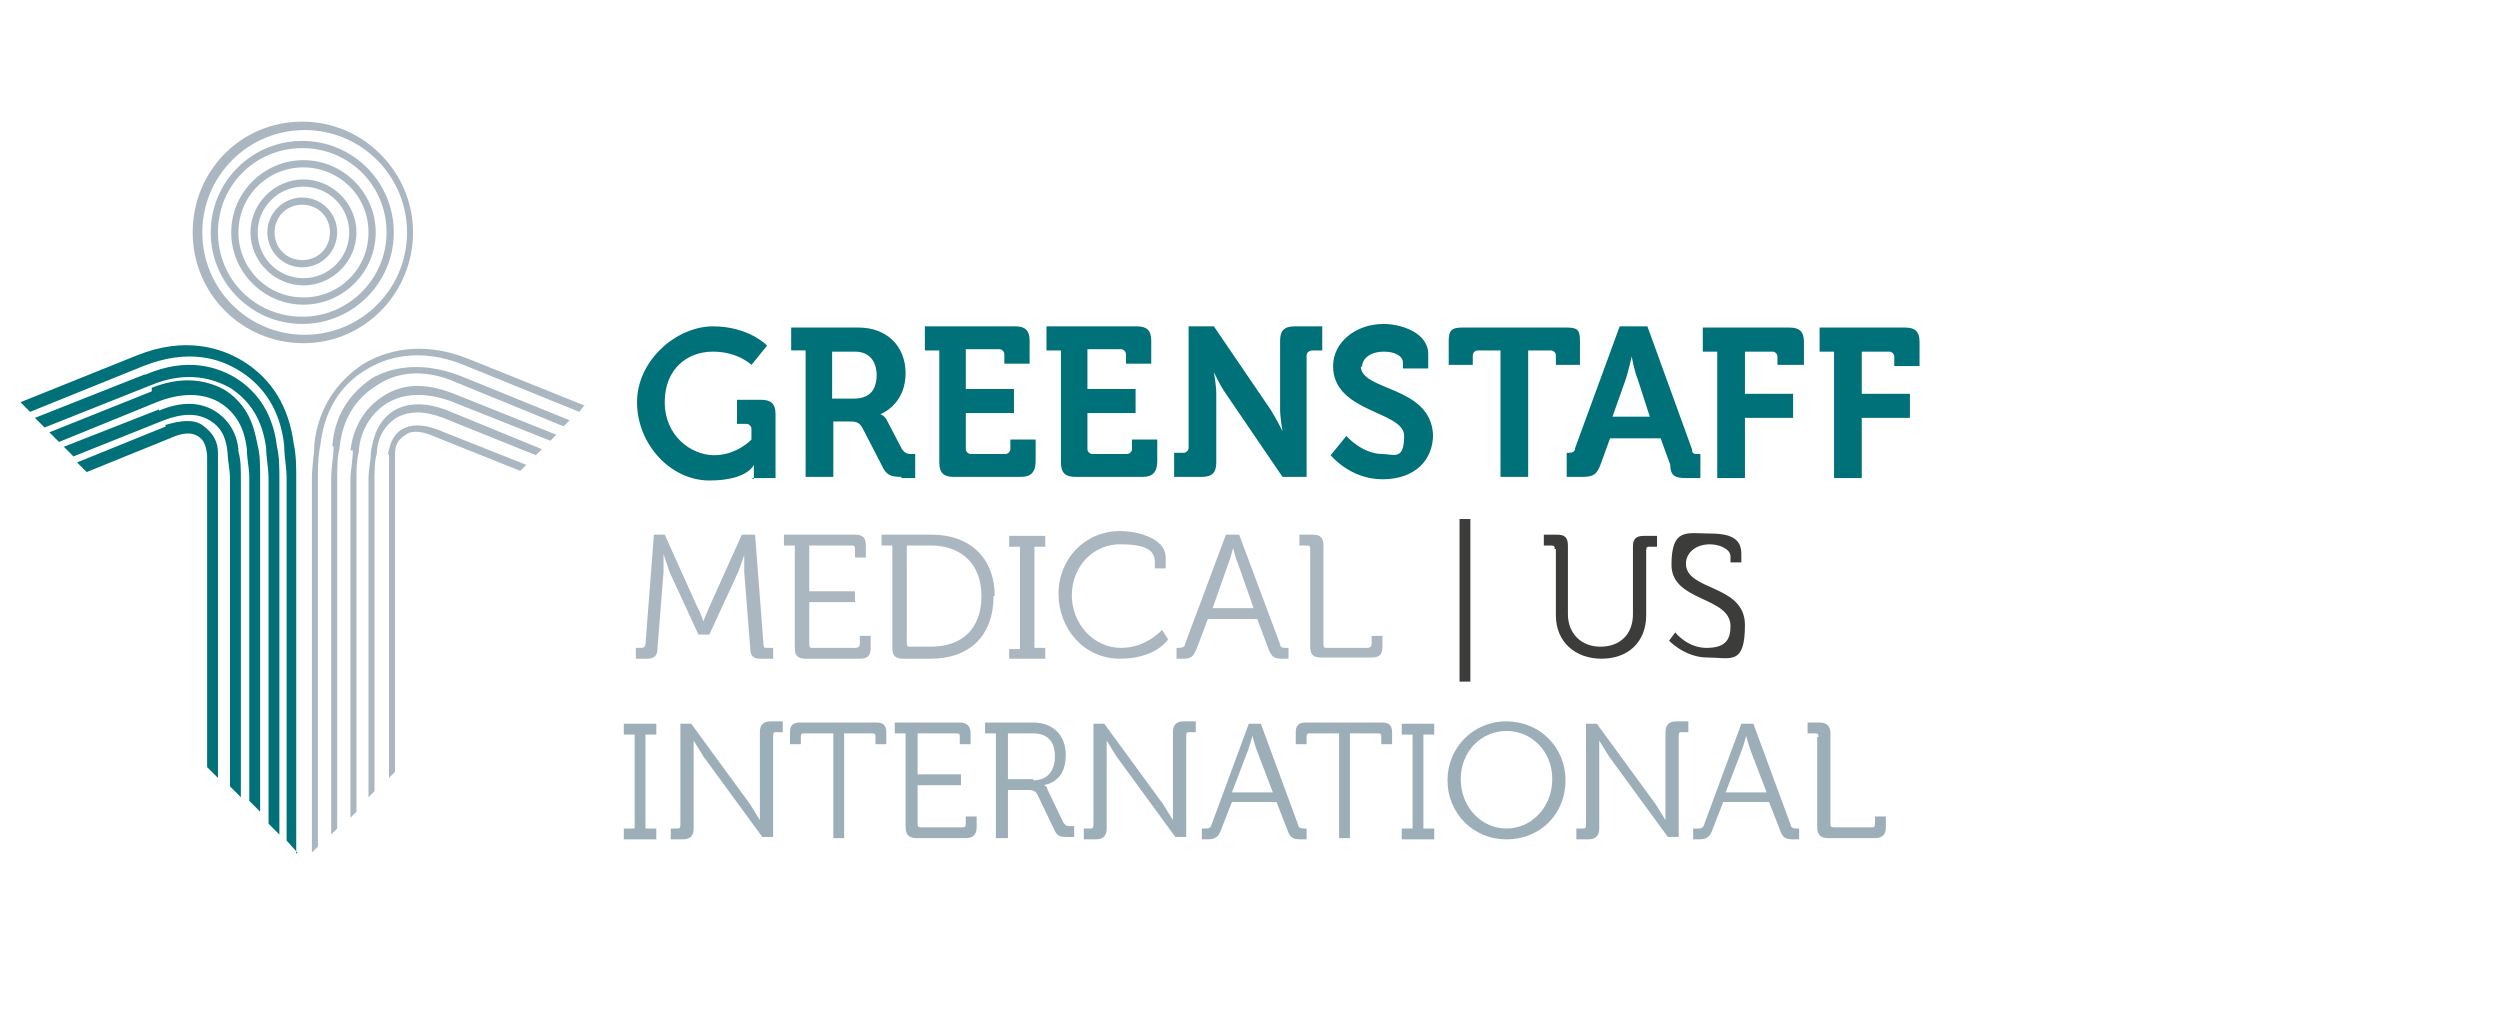 <?xml version="1.0" encoding="UTF-8"?>
<svg id="Layer_1" data-name="Layer 1" xmlns="http://www.w3.org/2000/svg" version="1.1" viewBox="0 0 207.6 84">
  <defs>
    <style>
      .cls-1 {
        fill: #3c3c3b;
      }

      .cls-1, .cls-2, .cls-3, .cls-4 {
        stroke-width: 0px;
      }

      .cls-2 {
        fill: #9cafb9;
      }

      .cls-3 {
        fill: #007079;
      }

      .cls-4 {
        fill: #abb7c0;
      }
    </style>
  </defs>
  <g>
    <path class="cls-3" d="M24.6,70.9v-31.1c0-1,0-2-.2-2.9-.4-3.1-1.8-5.4-4.2-6.9-1.8-1.1-4.8-2.1-8.8-.5l-9.7,3.9h0l.8.8,9.4-3.8c3.8-1.5,6.4-.6,8,.4,2.1,1.3,3.4,3.4,3.7,6.2,0,.9.2,1.8.2,2.7v30.1l.9,1h0ZM12,31.1l-9.1,3.6.8.8,8.8-3.5c3.1-1.3,5.3-.5,6.6.2,1.7,1.1,2.7,2.7,3,5,0,.8.2,1.6.2,2.6v28.6l.9.9v-29.5c0-.9,0-1.9-.2-2.7-.3-2.6-1.5-4.5-3.4-5.7-1.5-.9-4-1.8-7.5-.3h0ZM12.6,32.5l-8.5,3.4.8.8,8.1-3.3c2-.8,3.8-.8,5.2,0,2,1.2,2.2,3.2,2.3,3.9,0,.8.2,1.6.2,2.3v26.9l.9.9v-27.9c0-.9,0-1.7-.2-2.5s-.4-3.1-2.7-4.6c-1.8-1-3.8-1.1-6.1-.2h0ZM13.2,34l-7.9,3.1.8.8,7.5-3c1.6-.6,2.8-.6,3.8,0,1.2.7,1.4,1.8,1.5,2.7,0,.6.2,1.4.2,2.2v25.5l.9.9v-26.4c0-.9,0-1.6-.2-2.3,0-.5-.2-2.3-2-3.4-1.2-.7-2.7-.8-4.6,0h0ZM13.8,35.4l-7.4,3,.8.8,6.9-2.8c1.1-.5,1.8-.5,2.3-.2.5.3.7.7.8,1.6,0,.6,0,1.3,0,2v23.9l.9.9v-24.8c0-.8,0-1.5,0-2.2,0-.8-.3-1.6-1.3-2.3-.7-.5-1.8-.4-3.1,0h0Z"/>
    <path class="cls-4" d="M48.6,33.7l-9.7-3.9c-4-1.6-7-.6-8.7.4-2.3,1.5-3.8,3.8-4.1,6.7,0,.9-.2,1.8-.2,2.8v31.1l.5-.5v-30.5c0-.9,0-1.9.2-2.8.3-2.8,1.6-5,3.8-6.3,1.6-1,4.4-1.9,8.1-.4l9.6,3.9.4-.5h0ZM34.3,19.3c0-5-4.1-9.2-9.2-9.2s-9.1,4.1-9.1,9.2,4.1,9.2,9.2,9.2,9.1-4.2,9.1-9.2h0ZM33.8,19.3c0,4.7-3.8,8.5-8.5,8.5s-8.5-3.8-8.5-8.5,3.8-8.5,8.5-8.5,8.5,3.8,8.5,8.5h0ZM32.7,19.3c0-4.2-3.4-7.6-7.6-7.6s-7.6,3.4-7.6,7.6,3.4,7.6,7.6,7.6,7.6-3.4,7.6-7.6h0ZM32.1,19.3c0,3.8-3.1,7-7,7s-7-3.1-7-7,3.1-7,7-7c3.9,0,7,3.1,7,7h0ZM31.2,19.3c0-3.3-2.7-6-6-6s-6,2.7-6,6,2.7,6,6,6,6-2.7,6-6h0ZM30.6,19.3c0,3-2.4,5.4-5.4,5.4s-5.4-2.4-5.4-5.4,2.4-5.4,5.4-5.4c2.9,0,5.4,2.3,5.4,5.4h0ZM29.6,19.3c0-2.4-2-4.4-4.4-4.4s-4.4,2-4.4,4.4,2,4.4,4.4,4.4,4.4-2,4.4-4.4h0ZM29,19.3c0,2.1-1.7,3.8-3.8,3.8s-3.8-1.7-3.8-3.8,1.7-3.8,3.8-3.8c2.1,0,3.8,1.7,3.8,3.8h0ZM28,19.3c0-1.6-1.3-2.9-2.9-2.9s-2.9,1.3-2.9,2.9,1.3,2.9,2.9,2.9c1.6,0,2.9-1.3,2.9-2.9h0ZM27.4,19.3c0,1.3-1,2.3-2.3,2.3s-2.3-1-2.3-2.3,1-2.3,2.3-2.3c1.3,0,2.3,1,2.3,2.3h0ZM27.7,37.1c0,.8-.2,1.7-.2,2.7v29.5l.5-.5v-29c0-.9,0-1.8.2-2.6.2-2.3,1.3-4.1,3.1-5.2,1.3-.9,3.6-1.6,6.7-.2l8.8,3.6.5-.5-9.1-3.7c-3.4-1.3-5.9-.6-7.3.2-1.9,1.3-3.1,3.1-3.3,5.6h0ZM29.3,37.4c0,.8-.2,1.6-.2,2.5v28l.5-.5v-27.5c0-.9,0-1.6.2-2.4,0-.6.3-2.7,2.3-4,1.5-.9,3.3-.9,5.3-.2l8.3,3.3.5-.5-8.5-3.4c-2.3-.9-4.2-.9-5.9.2-2.3,1.5-2.6,3.8-2.7,4.5h0ZM30.8,37.5c0,.7-.2,1.5-.2,2.3v26.4l.5-.5v-25.8c0-.8,0-1.6.2-2.3,0-.9.4-2.1,1.6-2.9,1.1-.6,2.3-.6,3.9,0l7.7,3.1.5-.5-7.8-3.2c-1.8-.7-3.3-.7-4.5,0-1.4.9-1.7,2.3-1.9,3.4h0ZM32.3,37.7c0,.6,0,1.3,0,2.1v24.8l.5-.5v-24.3c0-.8,0-1.5,0-2.1,0-.9.4-1.3.9-1.6.5-.4,1.4-.3,2.5.2l7,2.8.5-.5-7.3-2.9c-1.3-.5-2.3-.5-3.1,0-.6.4-.9,1-1.1,2.1h0Z"/>
    <path class="cls-3" d="M159.4,30.3v-1.9c0-.9-.4-1.2-1.2-1.2h-7.1v2h1.2v10.5h2.3v-5h4v-2h-4v-3.5h2.3c.2,0,.4.2.4.4v.8h2.1ZM147.7,30.3h2.1v-1.9c0-.9-.4-1.2-1.2-1.2h-7.2v2h1.2v10.5h2.3v-5h4v-2h-4v-3.5h2.3c.2,0,.4.2.4.4v.7s0,0,0,0ZM139.9,39.7h1.3v-2h-.2c-.3,0-.5,0-.5-.4l-3.7-10.2h-2.3l-3.7,10.1c0,.3-.2.4-.5.4h-.2v2h1.3c.9,0,1.2-.2,1.5-1l.8-2.2h4.2l.8,2.2c0,.9.4,1.1,1.3,1.1h0ZM137,34.6h-3.1l1.1-3.1c.2-.6.5-1.9.5-1.9h0s.2,1.2.5,1.9l1,3.1h0ZM129.2,30.3h2v-2c0-.9-.2-1.1-1.1-1.1h-8.7c-.9,0-1.1.3-1.1,1.1v2h2v-.8c0-.2.2-.4.4-.4h1.9v10.5h2.3v-10.5h1.9c.2,0,.4.2.4.4v.8h0ZM113.1,30.5c0-.8.8-1.3,1.8-1.3s1.6.4,1.6.9v.5h2.1v-1.2c0-1.8-2.3-2.5-3.7-2.5-2.3,0-4.2,1.5-4.2,3.5,0,3.9,5.9,3.7,5.9,5.8s-.9,1.5-1.8,1.5c-1.7,0-3-1.5-3-1.5l-1.3,1.6s1.6,2,4.3,2,4.2-1.6,4.2-3.7c-.2-4.1-6-3.6-6-5.7h0ZM109,29.1h.8v-2h-2.3c-.9,0-1.2.4-1.2,1.2v5.7c0,.7.2,1.8.2,1.8h0s-.5-1-1-1.8l-4.7-6.9h-2.1v10.1c0,.2-.2.4-.4.4h-.8v2h2.3c.9,0,1.2-.4,1.2-1.2v-5.7c0-.7-.2-1.8-.2-1.8h0s.5,1.1,1,1.8l4.7,6.9h2v-10.1c0-.2.2-.4.5-.4h0ZM96.1,38.4v-1.9h-2.1v.8c0,.2-.2.4-.4.4h-2.9c-.2,0-.4-.2-.4-.4v-3h4v-2h-4v-3.3h2.8c.2,0,.4.2.4.4v.8h2.1v-1.9c0-.9-.4-1.2-1.2-1.2h-7.5v2h1.2v9.3c0,.9.4,1.2,1.2,1.2h5.6c.8,0,1.2-.4,1.2-1.3h0ZM86,38.4v-1.9h-2.1v.8c0,.2-.2.4-.4.4h-2.9c-.2,0-.4-.2-.4-.4v-3h4v-2h-4v-3.3h2.8c.2,0,.4.2.4.4v.8h2.1v-1.9c0-.9-.4-1.2-1.2-1.2h-7.5v2h1.2v9.3c0,.9.4,1.2,1.2,1.2h5.6c.8,0,1.2-.4,1.2-1.3h0ZM74.8,39.7h1.2v-2h-.2c-.4,0-.6,0-.9-.4l-1.2-2.3c-.2-.5-.6-.6-.6-.6h0c.5-.2,2.1-1.1,2.1-3.4s-1.6-3.8-3.9-3.8h-5.6v1.9h1.2v10.5h2.3v-4.6h1.2c.6,0,.9,0,1.2.5l1.6,3.1c.4.9.8,1,1.7,1h0ZM72.8,31.1c0,1.3-.6,2-1.9,2h-1.8v-3.9h1.9c1.1,0,1.8.7,1.8,2h0ZM62.4,39.7h2v-5.3c0-.9-.4-1.2-1.2-1.2h-2v2h.8c.2,0,.4.2.4.4v.9s-1.2,1.3-3.1,1.3-4.1-1.6-4.1-4.4,1.9-4.2,4-4.2,3.2,1.1,3.2,1.1l1.3-1.6s-1.5-1.6-4.5-1.6-6.3,2.8-6.3,6.3,2.8,6.5,6,6.5,3.7-1.3,3.7-1.3h0v1.2h0Z"/>
    <path class="cls-4" d="M114.8,53.8v-1h-.9v.7c0,.2-.2.3-.3.3h-3.4c-.2,0-.3,0-.3-.3v-8.2c0-.6-.2-.9-.9-.9h-1.1v.9h.6c.2,0,.3,0,.3.3v8.1c0,.6.2.9.9.9h4.2c.6,0,.9-.2.9-.9h0ZM106.5,54.7h.5v-.9h-.2c-.2,0-.5,0-.5-.3l-3.4-9.1h-1.1l-3.4,9.1c0,.2-.2.3-.5.3h-.2v.9h.5c.8,0,.9-.2,1.2-.9l.9-2.4h4.1l.9,2.4c.3.8.5.9,1.3.9h0ZM104.2,50.5h-3.5l1.3-3.7c.2-.5.4-1.3.4-1.3h0s.2.9.4,1.3l1.3,3.7h0ZM89,49.5c0-2.5,1.8-4.3,4-4.3s2.9.5,2.9,1.5v.5h.9v-.9c0-1.6-2.3-2.2-3.8-2.2-2.9,0-5.1,2.3-5.1,5.2s2.1,5.4,5.1,5.4,4-1.6,4-1.6l-.5-.8s-1.3,1.5-3.4,1.5c-2.3,0-4.1-2-4.1-4.4h0ZM83.8,54.7h3v-.9h-.9v-8.4h.9v-.9h-3v.9h.9v8.5h-.9v.9h0ZM82.6,49.5c0-3.2-2.1-5.1-5.2-5.1h-4.2v.9h.9v8.5c0,.6.2.9.9.9h2.3c3.1,0,5.2-1.8,5.2-5.2h0ZM81.5,49.5c0,2.7-1.6,4.2-4.2,4.2h-1.7c-.2,0-.3,0-.3-.3v-8.1h2c2.5,0,4.2,1.5,4.2,4.2h0ZM72.3,53.8v-1h-.9v.7c0,.2-.2.3-.3.3h-3.6c-.2,0-.3,0-.3-.3v-3.5h3.8v-.9h-3.8v-3.8h3.5c.2,0,.3,0,.3.3v.7h.9v-1c0-.6-.2-.9-.9-.9h-5.9v.9h.9v8.5c0,.6.2.9.9.9h4.5c.6,0,.9-.2.9-.9h0ZM63.2,54.7h1v-.9h-.5c-.2,0-.3,0-.3-.3l-.7-9.1h-1.1l-2.7,6c-.2.5-.5,1.2-.5,1.2h0s-.2-.7-.5-1.2l-2.7-6h-.9l-.7,9.1c0,.2-.2.3-.3.3h-.5v.9h.9c.6,0,.9-.2.9-.9l.5-6.3c0-.5,0-1.5,0-1.5h0s.3.9.5,1.5l2.4,5.2h.9l2.4-5.2c.2-.5.5-1.4.5-1.4h0s0,.9,0,1.4l.5,6.3c0,.6.2.9.8.9h0Z"/>
  </g>
  <g>
    <path class="cls-1" d="M121.2,43.1h.9v13.5h-.9v-13.5Z"/>
    <path class="cls-1" d="M129.1,45.6c0-.2,0-.3-.3-.3h-.6v-.9h1.1c.6,0,.9.2.9.9v5.7c0,1.6,1.1,2.7,2.7,2.7s2.7-1,2.7-2.7v-5.6c0-.6.2-.9.9-.9h1.1v.9h-.6c-.2,0-.3,0-.3.3v5.4c0,2.2-1.5,3.6-3.7,3.6s-3.8-1.4-3.8-3.6v-5.5h0Z"/>
    <path class="cls-1" d="M139.1,52.5s1,1.3,2.6,1.3,2-.7,2-1.8c0-2.5-4.9-2-4.9-5.1s1.3-2.6,3.1-2.6,2.7.4,2.7,1.7v.7h-.9v-.5c0-.6-.9-1-1.7-1-1.3,0-2,.8-2,1.6,0,2.3,4.9,1.7,4.9,5.1s-1.2,2.7-3.1,2.7-3.2-1.4-3.2-1.4l.6-.8Z"/>
  </g>
  <g>
    <path class="cls-2" d="M51.8,68.8h.9v-7.8h-.9v-.9h2.7v.9h-.9v7.8h.9v.9h-2.7v-.9Z"/>
    <path class="cls-2" d="M55.7,68.8h.5c.2,0,.3,0,.3-.3v-8.4h.9l4.9,6.7c.3.5.8,1.3.8,1.3h0s0-.7,0-1.3v-6c0-.5.2-.9.9-.9h1v.9h-.5c-.2,0-.3,0-.3.3v8.4h-.9l-4.9-6.7c-.3-.5-.8-1.3-.8-1.3h0s0,.7,0,1.3v6c0,.5-.2.9-.9.9h-1v-.9Z"/>
    <path class="cls-2" d="M69.1,60.9h-2.3c-.2,0-.3,0-.3.3v.6h-.9v-1c0-.5.2-.8.8-.8h6.4c.5,0,.8.2.8.8v1h-.9v-.6c0-.2,0-.3-.3-.3h-2.3v8.7h-.9v-8.7Z"/>
    <path class="cls-2" d="M75.2,60.9h-.9v-.9h5.4c.5,0,.9.2.9.9v.9h-.9v-.6c0-.2,0-.3-.3-.3h-3.2v3.4h3.6v.9h-3.6v3.2c0,.2,0,.3.3.3h3.4c.2,0,.3,0,.3-.3v-.6h.9v.9c0,.5-.2.9-.9.9h-4.1c-.5,0-.9-.2-.9-.9v-7.8h0Z"/>
    <path class="cls-2" d="M82.7,60.9h-.9v-.9h4c1.6,0,2.7,1,2.7,2.7s-.9,2.3-1.8,2.5h0s.2,0,.3.4l1.3,2.7c.2.3.3.3.7.3h.2v.9h-.4c-.8,0-1,0-1.3-.7l-1.3-2.7c-.2-.5-.5-.5-.9-.5h-1.6v4h-1v-8.5ZM85.8,64.8c1.1,0,1.8-.7,1.8-2s-.7-1.9-1.8-1.9h-2.1v3.8h2.1Z"/>
    <path class="cls-2" d="M90,68.8h.5c.2,0,.3,0,.3-.3v-8.4h.9l4.9,6.7c.3.5.8,1.3.8,1.3h0s0-.7,0-1.3v-6c0-.5.2-.9.9-.9h1v.9h-.5c-.2,0-.3,0-.3.3v8.4h-.9l-4.9-6.7c-.3-.5-.8-1.3-.8-1.3h0s0,.7,0,1.3v6c0,.5-.2.9-.9.9h-1v-.9Z"/>
    <path class="cls-2" d="M99.9,68.8h.2c.2,0,.4,0,.5-.3l3.1-8.4h1l3.1,8.4c0,.2.2.3.5.3h.2v.9h-.5c-.7,0-.9-.2-1.1-.8l-.9-2.3h-3.7l-.9,2.3c-.2.6-.5.8-1.1.8h-.5v-.9ZM105.7,65.8l-1.3-3.4c-.2-.5-.4-1.3-.4-1.3h0s-.2.8-.4,1.3l-1.3,3.4h3.3Z"/>
    <path class="cls-2" d="M111.1,60.9h-2.3c-.2,0-.3,0-.3.3v.6h-.9v-1c0-.5.2-.8.8-.8h6.4c.5,0,.8.2.8.8v1h-.9v-.6c0-.2,0-.3-.3-.3h-2.3v8.7h-.9v-8.7Z"/>
    <path class="cls-2" d="M116.4,68.8h.9v-7.8h-.9v-.9h2.7v.9h-.9v7.8h.9v.9h-2.7v-.9Z"/>
    <path class="cls-2" d="M125.1,59.9c2.7,0,4.9,2.1,4.9,4.9s-2.1,4.9-4.9,4.9-4.9-2.2-4.9-4.9c0-2.7,2.1-4.9,4.9-4.9ZM125.1,68.8c2.1,0,3.8-1.8,3.8-4.1s-1.7-4-3.8-4-3.8,1.7-3.8,4c0,2.3,1.7,4.1,3.8,4.1Z"/>
    <path class="cls-2" d="M130.9,68.8h.5c.2,0,.3,0,.3-.3v-8.4h.9l4.9,6.7c.3.5.8,1.3.8,1.3h0s0-.7,0-1.3v-6c0-.5.2-.9.9-.9h1v.9h-.5c-.2,0-.3,0-.3.3v8.4h-.9l-4.9-6.7c-.3-.5-.8-1.3-.8-1.3h0s0,.7,0,1.3v6c0,.5-.2.9-.9.9h-1v-.9Z"/>
    <path class="cls-2" d="M140.8,68.8h.2c.2,0,.4,0,.5-.3l3.1-8.4h1l3.1,8.4c0,.2.2.3.5.3h.2v.9h-.5c-.7,0-.9-.2-1.1-.8l-.9-2.3h-3.8l-.9,2.3c-.2.6-.5.8-1.1.8h-.5v-.9h0ZM146.7,65.8l-1.3-3.4c-.2-.5-.4-1.3-.4-1.3h0s-.2.8-.4,1.3l-1.3,3.4h3.3Z"/>
    <path class="cls-2" d="M151,61.2c0-.2,0-.3-.3-.3h-.6v-.9h1c.5,0,.9.2.9.9v7.5c0,.2,0,.3.3.3h3.1c.2,0,.3,0,.3-.3v-.6h.9v.9c0,.5-.2.9-.9.9h-3.9c-.5,0-.9-.2-.9-.9v-7.5h0Z"/>
  </g>
</svg>